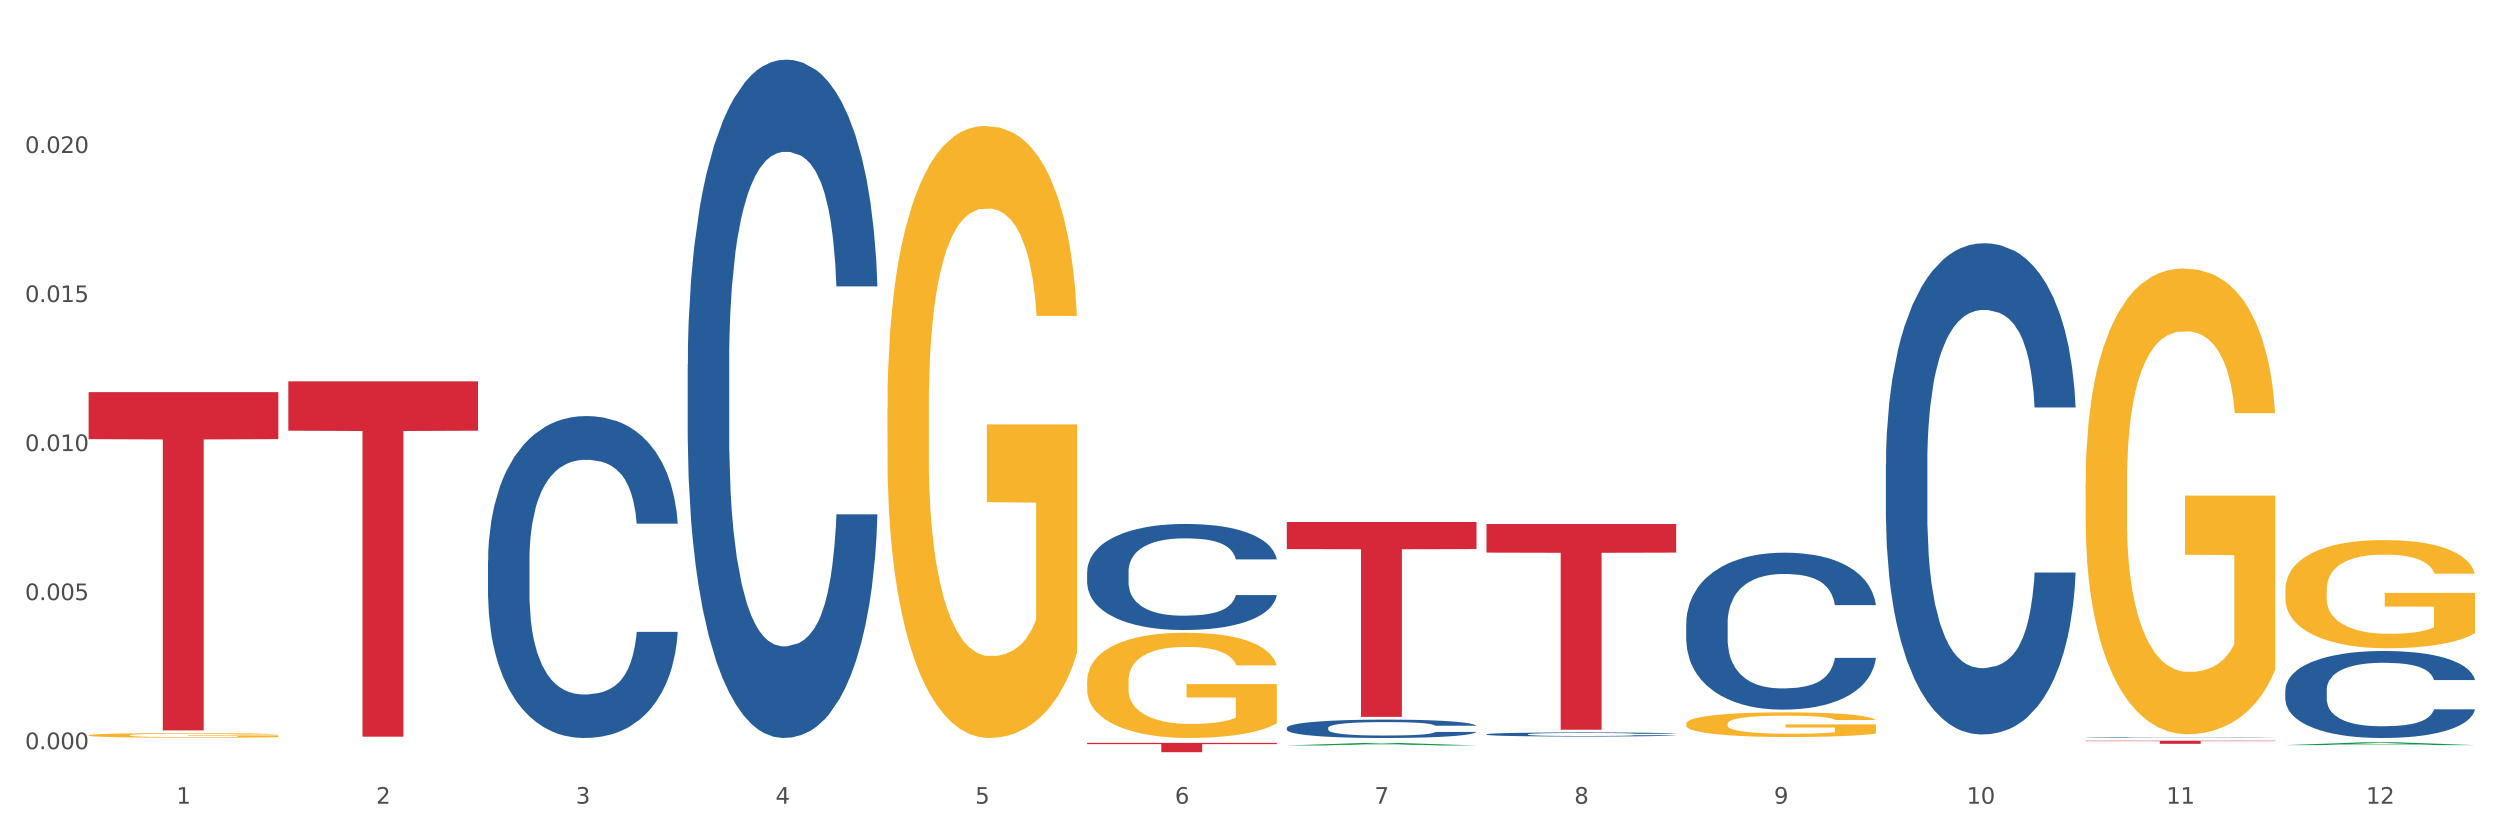 <?xml version="1.0" encoding="utf-8" standalone="no"?>
<!DOCTYPE svg PUBLIC "-//W3C//DTD SVG 1.1//EN"
  "http://www.w3.org/Graphics/SVG/1.1/DTD/svg11.dtd">
<svg xmlns:xlink="http://www.w3.org/1999/xlink" width="1080pt" height="360pt" viewBox="0 0 1080 360" xmlns="http://www.w3.org/2000/svg" version="1.1">
 <rect x="0" y="0" width="1080" height="360" fill="#333333" stroke="none"/>
 <defs>
  <style type="text/css">*{stroke-linejoin: round; stroke-linecap: butt}</style>
 </defs>
 <g id="figure_1">
  <g id="patch_1">
   <path d="M 0 360 
L 1080 360 
L 1080 0 
L 0 0 
z
" style="fill: #ffffff; stroke: #ffffff; stroke-linejoin: miter"/>
  </g>
  <g id="axes_1">
   <g id="matplotlib.axis_1">
    <g id="xtick_1">
     <g id="text_1">
      <!-- 1 -->
      <g style="fill: #4d4d4d" transform="translate(76.207 347.204) scale(0.096 -0.096)">
       <defs>
        <path id="DejaVuSans-31" d="M 794 531 
L 1825 531 
L 1825 4091 
L 703 3866 
L 703 4441 
L 1819 4666 
L 2450 4666 
L 2450 531 
L 3481 531 
L 3481 0 
L 794 0 
L 794 531 
z
" transform="scale(0.016)"/>
       </defs>
       <use xlink:href="#DejaVuSans-31"/>
      </g>
     </g>
    </g>
    <g id="xtick_2">
     <g id="text_2">
      <!-- 2 -->
      <g style="fill: #4d4d4d" transform="translate(162.476 347.204) scale(0.096 -0.096)">
       <defs>
        <path id="DejaVuSans-32" d="M 1228 531 
L 3431 531 
L 3431 0 
L 469 0 
L 469 531 
Q 828 903 1448 1529 
Q 2069 2156 2228 2338 
Q 2531 2678 2651 2914 
Q 2772 3150 2772 3378 
Q 2772 3750 2511 3984 
Q 2250 4219 1831 4219 
Q 1534 4219 1204 4116 
Q 875 4013 500 3803 
L 500 4441 
Q 881 4594 1212 4672 
Q 1544 4750 1819 4750 
Q 2544 4750 2975 4387 
Q 3406 4025 3406 3419 
Q 3406 3131 3298 2873 
Q 3191 2616 2906 2266 
Q 2828 2175 2409 1742 
Q 1991 1309 1228 531 
z
" transform="scale(0.016)"/>
       </defs>
       <use xlink:href="#DejaVuSans-32"/>
      </g>
     </g>
    </g>
    <g id="xtick_3">
     <g id="text_3">
      <!-- 3 -->
      <g style="fill: #4d4d4d" transform="translate(248.745 347.204) scale(0.096 -0.096)">
       <defs>
        <path id="DejaVuSans-33" d="M 2597 2516 
Q 3050 2419 3304 2112 
Q 3559 1806 3559 1356 
Q 3559 666 3084 287 
Q 2609 -91 1734 -91 
Q 1441 -91 1130 -33 
Q 819 25 488 141 
L 488 750 
Q 750 597 1062 519 
Q 1375 441 1716 441 
Q 2309 441 2620 675 
Q 2931 909 2931 1356 
Q 2931 1769 2642 2001 
Q 2353 2234 1838 2234 
L 1294 2234 
L 1294 2753 
L 1863 2753 
Q 2328 2753 2575 2939 
Q 2822 3125 2822 3475 
Q 2822 3834 2567 4026 
Q 2313 4219 1838 4219 
Q 1578 4219 1281 4162 
Q 984 4106 628 3988 
L 628 4550 
Q 988 4650 1302 4700 
Q 1616 4750 1894 4750 
Q 2613 4750 3031 4423 
Q 3450 4097 3450 3541 
Q 3450 3153 3228 2886 
Q 3006 2619 2597 2516 
z
" transform="scale(0.016)"/>
       </defs>
       <use xlink:href="#DejaVuSans-33"/>
      </g>
     </g>
    </g>
    <g id="xtick_4">
     <g id="text_4">
      <!-- 4 -->
      <g style="fill: #4d4d4d" transform="translate(335.014 347.204) scale(0.096 -0.096)">
       <defs>
        <path id="DejaVuSans-34" d="M 2419 4116 
L 825 1625 
L 2419 1625 
L 2419 4116 
z
M 2253 4666 
L 3047 4666 
L 3047 1625 
L 3713 1625 
L 3713 1100 
L 3047 1100 
L 3047 0 
L 2419 0 
L 2419 1100 
L 313 1100 
L 313 1709 
L 2253 4666 
z
" transform="scale(0.016)"/>
       </defs>
       <use xlink:href="#DejaVuSans-34"/>
      </g>
     </g>
    </g>
    <g id="xtick_5">
     <g id="text_5">
      <!-- 5 -->
      <g style="fill: #4d4d4d" transform="translate(421.284 347.204) scale(0.096 -0.096)">
       <defs>
        <path id="DejaVuSans-35" d="M 691 4666 
L 3169 4666 
L 3169 4134 
L 1269 4134 
L 1269 2991 
Q 1406 3038 1543 3061 
Q 1681 3084 1819 3084 
Q 2600 3084 3056 2656 
Q 3513 2228 3513 1497 
Q 3513 744 3044 326 
Q 2575 -91 1722 -91 
Q 1428 -91 1123 -41 
Q 819 9 494 109 
L 494 744 
Q 775 591 1075 516 
Q 1375 441 1709 441 
Q 2250 441 2565 725 
Q 2881 1009 2881 1497 
Q 2881 1984 2565 2268 
Q 2250 2553 1709 2553 
Q 1456 2553 1204 2497 
Q 953 2441 691 2322 
L 691 4666 
z
" transform="scale(0.016)"/>
       </defs>
       <use xlink:href="#DejaVuSans-35"/>
      </g>
     </g>
    </g>
    <g id="xtick_6">
     <g id="text_6">
      <!-- 6 -->
      <g style="fill: #4d4d4d" transform="translate(507.553 347.204) scale(0.096 -0.096)">
       <defs>
        <path id="DejaVuSans-36" d="M 2113 2584 
Q 1688 2584 1439 2293 
Q 1191 2003 1191 1497 
Q 1191 994 1439 701 
Q 1688 409 2113 409 
Q 2538 409 2786 701 
Q 3034 994 3034 1497 
Q 3034 2003 2786 2293 
Q 2538 2584 2113 2584 
z
M 3366 4563 
L 3366 3988 
Q 3128 4100 2886 4159 
Q 2644 4219 2406 4219 
Q 1781 4219 1451 3797 
Q 1122 3375 1075 2522 
Q 1259 2794 1537 2939 
Q 1816 3084 2150 3084 
Q 2853 3084 3261 2657 
Q 3669 2231 3669 1497 
Q 3669 778 3244 343 
Q 2819 -91 2113 -91 
Q 1303 -91 875 529 
Q 447 1150 447 2328 
Q 447 3434 972 4092 
Q 1497 4750 2381 4750 
Q 2619 4750 2861 4703 
Q 3103 4656 3366 4563 
z
" transform="scale(0.016)"/>
       </defs>
       <use xlink:href="#DejaVuSans-36"/>
      </g>
     </g>
    </g>
    <g id="xtick_7">
     <g id="text_7">
      <!-- 7 -->
      <g style="fill: #4d4d4d" transform="translate(593.822 347.204) scale(0.096 -0.096)">
       <defs>
        <path id="DejaVuSans-37" d="M 525 4666 
L 3525 4666 
L 3525 4397 
L 1831 0 
L 1172 0 
L 2766 4134 
L 525 4134 
L 525 4666 
z
" transform="scale(0.016)"/>
       </defs>
       <use xlink:href="#DejaVuSans-37"/>
      </g>
     </g>
    </g>
    <g id="xtick_8">
     <g id="text_8">
      <!-- 8 -->
      <g style="fill: #4d4d4d" transform="translate(680.091 347.204) scale(0.096 -0.096)">
       <defs>
        <path id="DejaVuSans-38" d="M 2034 2216 
Q 1584 2216 1326 1975 
Q 1069 1734 1069 1313 
Q 1069 891 1326 650 
Q 1584 409 2034 409 
Q 2484 409 2743 651 
Q 3003 894 3003 1313 
Q 3003 1734 2745 1975 
Q 2488 2216 2034 2216 
z
M 1403 2484 
Q 997 2584 770 2862 
Q 544 3141 544 3541 
Q 544 4100 942 4425 
Q 1341 4750 2034 4750 
Q 2731 4750 3128 4425 
Q 3525 4100 3525 3541 
Q 3525 3141 3298 2862 
Q 3072 2584 2669 2484 
Q 3125 2378 3379 2068 
Q 3634 1759 3634 1313 
Q 3634 634 3220 271 
Q 2806 -91 2034 -91 
Q 1263 -91 848 271 
Q 434 634 434 1313 
Q 434 1759 690 2068 
Q 947 2378 1403 2484 
z
M 1172 3481 
Q 1172 3119 1398 2916 
Q 1625 2713 2034 2713 
Q 2441 2713 2670 2916 
Q 2900 3119 2900 3481 
Q 2900 3844 2670 4047 
Q 2441 4250 2034 4250 
Q 1625 4250 1398 4047 
Q 1172 3844 1172 3481 
z
" transform="scale(0.016)"/>
       </defs>
       <use xlink:href="#DejaVuSans-38"/>
      </g>
     </g>
    </g>
    <g id="xtick_9">
     <g id="text_9">
      <!-- 9 -->
      <g style="fill: #4d4d4d" transform="translate(766.361 347.204) scale(0.096 -0.096)">
       <defs>
        <path id="DejaVuSans-39" d="M 703 97 
L 703 672 
Q 941 559 1184 500 
Q 1428 441 1663 441 
Q 2288 441 2617 861 
Q 2947 1281 2994 2138 
Q 2813 1869 2534 1725 
Q 2256 1581 1919 1581 
Q 1219 1581 811 2004 
Q 403 2428 403 3163 
Q 403 3881 828 4315 
Q 1253 4750 1959 4750 
Q 2769 4750 3195 4129 
Q 3622 3509 3622 2328 
Q 3622 1225 3098 567 
Q 2575 -91 1691 -91 
Q 1453 -91 1209 -44 
Q 966 3 703 97 
z
M 1959 2075 
Q 2384 2075 2632 2365 
Q 2881 2656 2881 3163 
Q 2881 3666 2632 3958 
Q 2384 4250 1959 4250 
Q 1534 4250 1286 3958 
Q 1038 3666 1038 3163 
Q 1038 2656 1286 2365 
Q 1534 2075 1959 2075 
z
" transform="scale(0.016)"/>
       </defs>
       <use xlink:href="#DejaVuSans-39"/>
      </g>
     </g>
    </g>
    <g id="xtick_10">
     <g id="text_10">
      <!-- 10 -->
      <g style="fill: #4d4d4d" transform="translate(849.576 347.204) scale(0.096 -0.096)">
       <defs>
        <path id="DejaVuSans-30" d="M 2034 4250 
Q 1547 4250 1301 3770 
Q 1056 3291 1056 2328 
Q 1056 1369 1301 889 
Q 1547 409 2034 409 
Q 2525 409 2770 889 
Q 3016 1369 3016 2328 
Q 3016 3291 2770 3770 
Q 2525 4250 2034 4250 
z
M 2034 4750 
Q 2819 4750 3233 4129 
Q 3647 3509 3647 2328 
Q 3647 1150 3233 529 
Q 2819 -91 2034 -91 
Q 1250 -91 836 529 
Q 422 1150 422 2328 
Q 422 3509 836 4129 
Q 1250 4750 2034 4750 
z
" transform="scale(0.016)"/>
       </defs>
       <use xlink:href="#DejaVuSans-31"/>
       <use xlink:href="#DejaVuSans-30" transform="translate(63.623 0)"/>
      </g>
     </g>
    </g>
    <g id="xtick_11">
     <g id="text_11">
      <!-- 11 -->
      <g style="fill: #4d4d4d" transform="translate(935.845 347.204) scale(0.096 -0.096)">
       <use xlink:href="#DejaVuSans-31"/>
       <use xlink:href="#DejaVuSans-31" transform="translate(63.623 0)"/>
      </g>
     </g>
    </g>
    <g id="xtick_12">
     <g id="text_12">
      <!-- 12 -->
      <g style="fill: #4d4d4d" transform="translate(1022.114 347.204) scale(0.096 -0.096)">
       <use xlink:href="#DejaVuSans-31"/>
       <use xlink:href="#DejaVuSans-32" transform="translate(63.623 0)"/>
      </g>
     </g>
    </g>
    <g id="xtick_13"/>
    <g id="xtick_14"/>
    <g id="xtick_15"/>
    <g id="xtick_16"/>
    <g id="xtick_17"/>
    <g id="xtick_18"/>
    <g id="xtick_19"/>
    <g id="xtick_20"/>
    <g id="xtick_21"/>
    <g id="xtick_22"/>
    <g id="xtick_23"/>
   </g>
   <g id="matplotlib.axis_2">
    <g id="ytick_1">
     <g id="text_13">
      <!-- 0.000 -->
      <g style="fill: #4d4d4d" transform="translate(10.8 323.64) scale(0.096 -0.096)">
       <defs>
        <path id="DejaVuSans-2e" d="M 684 794 
L 1344 794 
L 1344 0 
L 684 0 
L 684 794 
z
" transform="scale(0.016)"/>
       </defs>
       <use xlink:href="#DejaVuSans-30"/>
       <use xlink:href="#DejaVuSans-2e" transform="translate(63.623 0)"/>
       <use xlink:href="#DejaVuSans-30" transform="translate(95.41 0)"/>
       <use xlink:href="#DejaVuSans-30" transform="translate(159.033 0)"/>
       <use xlink:href="#DejaVuSans-30" transform="translate(222.656 0)"/>
      </g>
     </g>
    </g>
    <g id="ytick_2">
     <g id="text_14">
      <!-- 0.005 -->
      <g style="fill: #4d4d4d" transform="translate(10.8 259.252) scale(0.096 -0.096)">
       <use xlink:href="#DejaVuSans-30"/>
       <use xlink:href="#DejaVuSans-2e" transform="translate(63.623 0)"/>
       <use xlink:href="#DejaVuSans-30" transform="translate(95.41 0)"/>
       <use xlink:href="#DejaVuSans-30" transform="translate(159.033 0)"/>
       <use xlink:href="#DejaVuSans-35" transform="translate(222.656 0)"/>
      </g>
     </g>
    </g>
    <g id="ytick_3">
     <g id="text_15">
      <!-- 0.010 -->
      <g style="fill: #4d4d4d" transform="translate(10.8 194.863) scale(0.096 -0.096)">
       <use xlink:href="#DejaVuSans-30"/>
       <use xlink:href="#DejaVuSans-2e" transform="translate(63.623 0)"/>
       <use xlink:href="#DejaVuSans-30" transform="translate(95.41 0)"/>
       <use xlink:href="#DejaVuSans-31" transform="translate(159.033 0)"/>
       <use xlink:href="#DejaVuSans-30" transform="translate(222.656 0)"/>
      </g>
     </g>
    </g>
    <g id="ytick_4">
     <g id="text_16">
      <!-- 0.015 -->
      <g style="fill: #4d4d4d" transform="translate(10.8 130.475) scale(0.096 -0.096)">
       <use xlink:href="#DejaVuSans-30"/>
       <use xlink:href="#DejaVuSans-2e" transform="translate(63.623 0)"/>
       <use xlink:href="#DejaVuSans-30" transform="translate(95.41 0)"/>
       <use xlink:href="#DejaVuSans-31" transform="translate(159.033 0)"/>
       <use xlink:href="#DejaVuSans-35" transform="translate(222.656 0)"/>
      </g>
     </g>
    </g>
    <g id="ytick_5">
     <g id="text_17">
      <!-- 0.020 -->
      <g style="fill: #4d4d4d" transform="translate(10.8 66.087) scale(0.096 -0.096)">
       <use xlink:href="#DejaVuSans-30"/>
       <use xlink:href="#DejaVuSans-2e" transform="translate(63.623 0)"/>
       <use xlink:href="#DejaVuSans-30" transform="translate(95.41 0)"/>
       <use xlink:href="#DejaVuSans-32" transform="translate(159.033 0)"/>
       <use xlink:href="#DejaVuSans-30" transform="translate(222.656 0)"/>
      </g>
     </g>
    </g>
    <g id="ytick_6"/>
    <g id="ytick_7"/>
    <g id="ytick_8"/>
    <g id="ytick_9"/>
    <g id="ytick_10"/>
   </g>
   <g id="PolyCollection_1">
    <path d="M 555.898 322.031 
L 555.983 322.03 
L 589.779 320.938 
L 603.804 320.937 
L 637.854 322.033 
L 621.632 322.033 
L 614.281 321.778 
L 579.387 321.778 
L 579.133 321.782 
L 572.036 322.033 
L 555.898 322.033 
L 555.898 322.031 
L 583.78 321.626 
L 609.888 321.625 
L 596.961 321.171 
L 596.792 321.169 
L 596.623 321.172 
L 583.696 321.625 
L 583.78 321.626 
L 555.898 322.031 
z
" clip-path="url(#p25ce1aeb94)" style="fill: #109648"/>
    <path d="M 210.821 242.227 
L 210.918 242.1 
L 210.918 238.543 
L 211.209 233.717 
L 212.275 224.826 
L 213.631 218.094 
L 215.956 210.219 
L 217.215 206.917 
L 218.862 203.234 
L 222.253 197.264 
L 226.128 192.183 
L 228.84 189.389 
L 230.874 187.611 
L 235.428 184.436 
L 238.043 183.039 
L 240.756 181.895 
L 243.081 181.133 
L 246.956 180.244 
L 250.056 179.863 
L 253.64 179.736 
L 256.643 179.863 
L 260.615 180.371 
L 266.427 181.895 
L 268.655 182.784 
L 271.659 184.309 
L 274.759 186.341 
L 277.277 188.373 
L 280.183 191.294 
L 283.187 195.105 
L 286.093 199.931 
L 288.127 204.377 
L 289.774 209.076 
L 291.227 214.792 
L 292.293 221.016 
L 292.777 226.223 
L 275.049 226.223 
L 274.565 221.524 
L 273.596 216.443 
L 272.627 213.014 
L 271.562 210.219 
L 269.915 207.044 
L 268.462 205.012 
L 266.04 202.599 
L 263.812 201.074 
L 261.971 200.185 
L 259.743 199.423 
L 254.996 198.661 
L 251.606 198.661 
L 249.474 198.915 
L 246.859 199.55 
L 244.631 200.439 
L 242.015 201.964 
L 239.981 203.615 
L 237.946 205.774 
L 236.784 207.298 
L 235.04 210.092 
L 233.878 212.379 
L 232.328 216.316 
L 231.456 219.11 
L 229.906 226.35 
L 229.228 231.685 
L 228.937 235.368 
L 228.743 239.432 
L 228.743 259.247 
L 229.324 268.137 
L 229.809 271.948 
L 230.584 276.266 
L 232.037 281.855 
L 234.168 287.316 
L 236.396 291.254 
L 238.237 293.667 
L 239.981 295.445 
L 241.724 296.842 
L 243.856 298.113 
L 245.599 298.875 
L 248.215 299.637 
L 251.315 300.018 
L 253.737 300.018 
L 258.677 299.383 
L 260.905 298.748 
L 263.037 297.859 
L 265.362 296.461 
L 267.202 294.937 
L 268.268 293.794 
L 270.012 291.381 
L 271.368 288.841 
L 272.53 285.919 
L 273.305 283.379 
L 274.177 279.569 
L 274.855 275.25 
L 275.049 272.964 
L 292.777 272.964 
L 292.39 277.536 
L 291.712 281.982 
L 290.355 287.952 
L 289.29 291.381 
L 287.643 295.572 
L 285.899 299.129 
L 283.477 303.066 
L 281.249 305.987 
L 278.924 308.528 
L 276.405 310.814 
L 271.852 313.989 
L 270.205 314.878 
L 266.718 316.403 
L 264.005 317.292 
L 260.034 318.181 
L 255.965 318.689 
L 251.702 318.816 
L 247.924 318.562 
L 243.759 317.8 
L 241.143 317.038 
L 238.237 315.894 
L 234.846 314.116 
L 231.649 311.957 
L 228.646 309.417 
L 225.837 306.495 
L 223.221 303.193 
L 219.831 297.732 
L 217.312 292.397 
L 215.471 287.443 
L 214.212 283.252 
L 212.953 277.917 
L 212.275 274.234 
L 211.209 265.343 
L 210.821 257.087 
L 210.821 242.227 
z
" clip-path="url(#p25ce1aeb94)" style="fill: #255c99"/>
    <path d="M 297.091 157.434 
L 297.187 157.166 
L 297.187 149.673 
L 297.478 139.503 
L 298.544 120.769 
L 299.9 106.584 
L 302.225 89.991 
L 303.484 83.033 
L 305.131 75.271 
L 308.522 62.693 
L 312.397 51.987 
L 315.109 46.099 
L 317.144 42.353 
L 321.697 35.662 
L 324.312 32.718 
L 327.025 30.309 
L 329.35 28.703 
L 333.225 26.83 
L 336.325 26.027 
L 339.909 25.759 
L 342.912 26.027 
L 346.884 27.098 
L 352.697 30.309 
L 354.925 32.183 
L 357.928 35.394 
L 361.028 39.676 
L 363.546 43.958 
L 366.453 50.114 
L 369.456 58.143 
L 372.362 68.313 
L 374.396 77.68 
L 376.043 87.582 
L 377.496 99.626 
L 378.562 112.74 
L 379.046 123.713 
L 361.318 123.713 
L 360.834 113.81 
L 359.865 103.105 
L 358.896 95.879 
L 357.831 89.991 
L 356.184 83.3 
L 354.731 79.018 
L 352.309 73.933 
L 350.081 70.722 
L 348.24 68.848 
L 346.012 67.242 
L 341.265 65.637 
L 337.875 65.637 
L 335.744 66.172 
L 333.128 67.51 
L 330.9 69.383 
L 328.284 72.595 
L 326.25 76.074 
L 324.215 80.624 
L 323.053 83.835 
L 321.309 89.723 
L 320.147 94.541 
L 318.597 102.837 
L 317.725 108.725 
L 316.175 123.98 
L 315.497 135.221 
L 315.206 142.982 
L 315.012 151.546 
L 315.012 193.297 
L 315.594 212.031 
L 316.078 220.06 
L 316.853 229.159 
L 318.306 240.935 
L 320.437 252.443 
L 322.665 260.74 
L 324.506 265.825 
L 326.25 269.572 
L 327.994 272.516 
L 330.125 275.192 
L 331.869 276.798 
L 334.484 278.403 
L 337.584 279.206 
L 340.006 279.206 
L 344.947 277.868 
L 347.175 276.53 
L 349.306 274.657 
L 351.631 271.713 
L 353.472 268.501 
L 354.537 266.092 
L 356.281 261.007 
L 357.637 255.655 
L 358.8 249.499 
L 359.575 244.147 
L 360.446 236.118 
L 361.125 227.018 
L 361.318 222.201 
L 379.046 222.201 
L 378.659 231.836 
L 377.981 241.203 
L 376.625 253.781 
L 375.559 261.007 
L 373.912 269.839 
L 372.168 277.333 
L 369.746 285.629 
L 367.518 291.785 
L 365.193 297.138 
L 362.675 301.955 
L 358.121 308.646 
L 356.475 310.519 
L 352.987 313.731 
L 350.275 315.604 
L 346.303 317.478 
L 342.234 318.548 
L 337.972 318.816 
L 334.194 318.281 
L 330.028 316.675 
L 327.412 315.069 
L 324.506 312.66 
L 321.115 308.913 
L 317.919 304.364 
L 314.916 299.011 
L 312.106 292.856 
L 309.491 285.897 
L 306.1 274.389 
L 303.581 263.148 
L 301.741 252.711 
L 300.481 243.879 
L 299.222 232.638 
L 298.544 224.877 
L 297.478 206.143 
L 297.091 188.747 
L 297.091 157.434 
z
" clip-path="url(#p25ce1aeb94)" style="fill: #255c99"/>
    <path d="M 469.629 246.933 
L 469.726 246.891 
L 469.726 245.719 
L 470.017 244.129 
L 471.082 241.2 
L 472.438 238.982 
L 474.763 236.388 
L 476.023 235.3 
L 477.67 234.087 
L 481.06 232.12 
L 484.935 230.446 
L 487.648 229.526 
L 489.682 228.94 
L 494.235 227.894 
L 496.851 227.433 
L 499.563 227.057 
L 501.888 226.806 
L 505.763 226.513 
L 508.863 226.387 
L 512.448 226.346 
L 515.451 226.387 
L 519.422 226.555 
L 525.235 227.057 
L 527.463 227.35 
L 530.466 227.852 
L 533.566 228.521 
L 536.085 229.191 
L 538.991 230.153 
L 541.994 231.409 
L 544.9 232.999 
L 546.935 234.463 
L 548.582 236.011 
L 550.035 237.894 
L 551.1 239.945 
L 551.585 241.66 
L 533.857 241.66 
L 533.372 240.112 
L 532.404 238.438 
L 531.435 237.309 
L 530.369 236.388 
L 528.722 235.342 
L 527.269 234.672 
L 524.847 233.877 
L 522.619 233.375 
L 520.779 233.082 
L 518.551 232.831 
L 513.804 232.58 
L 510.413 232.58 
L 508.282 232.664 
L 505.666 232.873 
L 503.438 233.166 
L 500.823 233.668 
L 498.788 234.212 
L 496.754 234.923 
L 495.591 235.426 
L 493.848 236.346 
L 492.685 237.099 
L 491.135 238.397 
L 490.263 239.317 
L 488.713 241.702 
L 488.035 243.46 
L 487.745 244.673 
L 487.551 246.012 
L 487.551 252.54 
L 488.132 255.469 
L 488.616 256.724 
L 489.391 258.147 
L 490.845 259.988 
L 492.976 261.787 
L 495.204 263.084 
L 497.044 263.879 
L 498.788 264.465 
L 500.532 264.925 
L 502.663 265.344 
L 504.407 265.595 
L 507.023 265.846 
L 510.123 265.971 
L 512.544 265.971 
L 517.485 265.762 
L 519.713 265.553 
L 521.844 265.26 
L 524.169 264.8 
L 526.01 264.298 
L 527.076 263.921 
L 528.819 263.126 
L 530.176 262.289 
L 531.338 261.327 
L 532.113 260.49 
L 532.985 259.235 
L 533.663 257.812 
L 533.857 257.059 
L 551.585 257.059 
L 551.197 258.565 
L 550.519 260.03 
L 549.163 261.996 
L 548.097 263.126 
L 546.45 264.507 
L 544.707 265.679 
L 542.285 266.976 
L 540.057 267.938 
L 537.732 268.775 
L 535.213 269.528 
L 530.66 270.574 
L 529.013 270.867 
L 525.526 271.369 
L 522.813 271.662 
L 518.841 271.955 
L 514.772 272.122 
L 510.51 272.164 
L 506.732 272.081 
L 502.566 271.83 
L 499.951 271.579 
L 497.044 271.202 
L 493.654 270.616 
L 490.457 269.905 
L 487.454 269.068 
L 484.645 268.106 
L 482.029 267.018 
L 478.638 265.218 
L 476.12 263.461 
L 474.279 261.829 
L 473.02 260.448 
L 471.76 258.691 
L 471.082 257.477 
L 470.017 254.548 
L 469.629 251.828 
L 469.629 246.933 
z
" clip-path="url(#p25ce1aeb94)" style="fill: #255c99"/>
    <path d="M 555.898 314.44 
L 555.995 314.433 
L 555.995 314.229 
L 556.286 313.954 
L 557.351 313.446 
L 558.708 313.061 
L 561.033 312.611 
L 562.292 312.423 
L 563.939 312.212 
L 567.329 311.871 
L 571.204 311.581 
L 573.917 311.421 
L 575.951 311.32 
L 580.504 311.138 
L 583.12 311.058 
L 585.832 310.993 
L 588.157 310.949 
L 592.032 310.899 
L 595.132 310.877 
L 598.717 310.87 
L 601.72 310.877 
L 605.692 310.906 
L 611.504 310.993 
L 613.732 311.044 
L 616.735 311.131 
L 619.835 311.247 
L 622.354 311.363 
L 625.26 311.53 
L 628.263 311.748 
L 631.17 312.023 
L 633.204 312.277 
L 634.851 312.546 
L 636.304 312.872 
L 637.37 313.228 
L 637.854 313.526 
L 620.126 313.526 
L 619.642 313.257 
L 618.673 312.967 
L 617.704 312.771 
L 616.638 312.611 
L 614.992 312.43 
L 613.538 312.314 
L 611.117 312.176 
L 608.889 312.089 
L 607.048 312.038 
L 604.82 311.994 
L 600.073 311.951 
L 596.682 311.951 
L 594.551 311.965 
L 591.936 312.002 
L 589.707 312.052 
L 587.092 312.14 
L 585.057 312.234 
L 583.023 312.357 
L 581.861 312.444 
L 580.117 312.604 
L 578.954 312.735 
L 577.404 312.96 
L 576.532 313.119 
L 574.982 313.533 
L 574.304 313.838 
L 574.014 314.048 
L 573.82 314.28 
L 573.82 315.412 
L 574.401 315.92 
L 574.886 316.138 
L 575.661 316.385 
L 577.114 316.704 
L 579.245 317.016 
L 581.473 317.241 
L 583.314 317.379 
L 585.057 317.481 
L 586.801 317.56 
L 588.932 317.633 
L 590.676 317.676 
L 593.292 317.72 
L 596.392 317.742 
L 598.814 317.742 
L 603.754 317.705 
L 605.982 317.669 
L 608.114 317.618 
L 610.439 317.539 
L 612.279 317.451 
L 613.345 317.386 
L 615.088 317.248 
L 616.445 317.103 
L 617.607 316.936 
L 618.382 316.791 
L 619.254 316.573 
L 619.932 316.327 
L 620.126 316.196 
L 637.854 316.196 
L 637.466 316.457 
L 636.788 316.711 
L 635.432 317.052 
L 634.366 317.248 
L 632.72 317.488 
L 630.976 317.691 
L 628.554 317.916 
L 626.326 318.083 
L 624.001 318.228 
L 621.482 318.359 
L 616.929 318.54 
L 615.282 318.591 
L 611.795 318.678 
L 609.082 318.729 
L 605.11 318.779 
L 601.042 318.809 
L 596.779 318.816 
L 593.001 318.801 
L 588.836 318.758 
L 586.22 318.714 
L 583.314 318.649 
L 579.923 318.547 
L 576.726 318.424 
L 573.723 318.279 
L 570.914 318.112 
L 568.298 317.923 
L 564.908 317.611 
L 562.389 317.306 
L 560.548 317.023 
L 559.289 316.784 
L 558.029 316.479 
L 557.351 316.269 
L 556.286 315.761 
L 555.898 315.289 
L 555.898 314.44 
z
" clip-path="url(#p25ce1aeb94)" style="fill: #255c99"/>
    <path d="M 642.167 317.205 
L 642.264 317.204 
L 642.264 317.158 
L 642.555 317.097 
L 643.621 316.983 
L 644.977 316.897 
L 647.302 316.797 
L 648.561 316.755 
L 650.208 316.708 
L 653.599 316.632 
L 657.474 316.567 
L 660.186 316.531 
L 662.22 316.508 
L 666.774 316.468 
L 669.389 316.45 
L 672.102 316.435 
L 674.427 316.426 
L 678.302 316.414 
L 681.402 316.409 
L 684.986 316.408 
L 687.989 316.409 
L 691.961 316.416 
L 697.773 316.435 
L 700.001 316.447 
L 703.005 316.466 
L 706.105 316.492 
L 708.623 316.518 
L 711.53 316.555 
L 714.533 316.604 
L 717.439 316.666 
L 719.473 316.722 
L 721.12 316.782 
L 722.573 316.855 
L 723.639 316.935 
L 724.123 317.001 
L 706.395 317.001 
L 705.911 316.941 
L 704.942 316.876 
L 703.973 316.833 
L 702.908 316.797 
L 701.261 316.756 
L 699.808 316.73 
L 697.386 316.7 
L 695.158 316.68 
L 693.317 316.669 
L 691.089 316.659 
L 686.342 316.649 
L 682.952 316.649 
L 680.82 316.653 
L 678.205 316.661 
L 675.977 316.672 
L 673.361 316.691 
L 671.327 316.713 
L 669.292 316.74 
L 668.13 316.76 
L 666.386 316.795 
L 665.224 316.824 
L 663.674 316.875 
L 662.802 316.91 
L 661.252 317.003 
L 660.574 317.071 
L 660.283 317.118 
L 660.089 317.17 
L 660.089 317.423 
L 660.67 317.536 
L 661.155 317.585 
L 661.93 317.64 
L 663.383 317.711 
L 665.514 317.781 
L 667.742 317.831 
L 669.583 317.862 
L 671.327 317.885 
L 673.07 317.903 
L 675.202 317.919 
L 676.945 317.929 
L 679.561 317.938 
L 682.661 317.943 
L 685.083 317.943 
L 690.023 317.935 
L 692.252 317.927 
L 694.383 317.916 
L 696.708 317.898 
L 698.548 317.878 
L 699.614 317.864 
L 701.358 317.833 
L 702.714 317.801 
L 703.876 317.763 
L 704.651 317.731 
L 705.523 317.682 
L 706.201 317.627 
L 706.395 317.598 
L 724.123 317.598 
L 723.736 317.656 
L 723.058 317.713 
L 721.701 317.789 
L 720.636 317.833 
L 718.989 317.886 
L 717.245 317.932 
L 714.823 317.982 
L 712.595 318.019 
L 710.27 318.052 
L 707.751 318.081 
L 703.198 318.122 
L 701.551 318.133 
L 698.064 318.152 
L 695.351 318.164 
L 691.38 318.175 
L 687.311 318.182 
L 683.048 318.183 
L 679.27 318.18 
L 675.105 318.17 
L 672.489 318.16 
L 669.583 318.146 
L 666.192 318.123 
L 662.995 318.096 
L 659.992 318.063 
L 657.183 318.026 
L 654.567 317.984 
L 651.177 317.914 
L 648.658 317.846 
L 646.817 317.783 
L 645.558 317.729 
L 644.299 317.661 
L 643.621 317.614 
L 642.555 317.501 
L 642.167 317.395 
L 642.167 317.205 
z
" clip-path="url(#p25ce1aeb94)" style="fill: #255c99"/>
    <path d="M 728.437 269.219 
L 728.534 269.157 
L 728.534 267.423 
L 728.824 265.07 
L 729.89 260.735 
L 731.246 257.453 
L 733.571 253.614 
L 734.83 252.004 
L 736.477 250.208 
L 739.868 247.298 
L 743.743 244.821 
L 746.455 243.459 
L 748.49 242.592 
L 753.043 241.043 
L 755.658 240.362 
L 758.371 239.805 
L 760.696 239.433 
L 764.571 239 
L 767.671 238.814 
L 771.255 238.752 
L 774.258 238.814 
L 778.23 239.062 
L 784.043 239.805 
L 786.271 240.238 
L 789.274 240.982 
L 792.374 241.972 
L 794.892 242.963 
L 797.799 244.387 
L 800.802 246.245 
L 803.708 248.598 
L 805.742 250.765 
L 807.389 253.057 
L 808.842 255.843 
L 809.908 258.877 
L 810.392 261.416 
L 792.664 261.416 
L 792.18 259.125 
L 791.211 256.648 
L 790.243 254.976 
L 789.177 253.614 
L 787.53 252.066 
L 786.077 251.075 
L 783.655 249.899 
L 781.427 249.155 
L 779.586 248.722 
L 777.358 248.35 
L 772.611 247.979 
L 769.221 247.979 
L 767.09 248.103 
L 764.474 248.412 
L 762.246 248.846 
L 759.63 249.589 
L 757.596 250.394 
L 755.561 251.447 
L 754.399 252.19 
L 752.655 253.552 
L 751.493 254.667 
L 749.943 256.586 
L 749.071 257.949 
L 747.521 261.478 
L 746.843 264.079 
L 746.552 265.875 
L 746.358 267.856 
L 746.358 277.516 
L 746.94 281.851 
L 747.424 283.709 
L 748.199 285.814 
L 749.652 288.539 
L 751.783 291.202 
L 754.011 293.121 
L 755.852 294.298 
L 757.596 295.165 
L 759.34 295.846 
L 761.471 296.465 
L 763.215 296.837 
L 765.83 297.208 
L 768.93 297.394 
L 771.352 297.394 
L 776.293 297.084 
L 778.521 296.775 
L 780.652 296.341 
L 782.977 295.66 
L 784.818 294.917 
L 785.883 294.36 
L 787.627 293.183 
L 788.983 291.945 
L 790.146 290.52 
L 790.921 289.282 
L 791.793 287.424 
L 792.471 285.319 
L 792.664 284.204 
L 810.392 284.204 
L 810.005 286.433 
L 809.327 288.601 
L 807.971 291.511 
L 806.905 293.183 
L 805.258 295.227 
L 803.514 296.961 
L 801.092 298.88 
L 798.864 300.304 
L 796.539 301.543 
L 794.021 302.657 
L 789.468 304.206 
L 787.821 304.639 
L 784.333 305.382 
L 781.621 305.816 
L 777.649 306.249 
L 773.58 306.497 
L 769.318 306.559 
L 765.54 306.435 
L 761.374 306.063 
L 758.758 305.692 
L 755.852 305.134 
L 752.461 304.267 
L 749.265 303.215 
L 746.262 301.976 
L 743.452 300.552 
L 740.837 298.942 
L 737.446 296.279 
L 734.927 293.679 
L 733.087 291.264 
L 731.827 289.22 
L 730.568 286.619 
L 729.89 284.823 
L 728.824 280.489 
L 728.437 276.464 
L 728.437 269.219 
z
" clip-path="url(#p25ce1aeb94)" style="fill: #255c99"/>
    <path d="M 814.706 200.434 
L 814.803 200.24 
L 814.803 194.813 
L 815.093 187.448 
L 816.159 173.88 
L 817.515 163.607 
L 819.84 151.59 
L 821.1 146.551 
L 822.746 140.93 
L 826.137 131.821 
L 830.012 124.068 
L 832.724 119.804 
L 834.759 117.09 
L 839.312 112.245 
L 841.928 110.113 
L 844.64 108.368 
L 846.965 107.205 
L 850.84 105.848 
L 853.94 105.267 
L 857.524 105.073 
L 860.527 105.267 
L 864.499 106.042 
L 870.312 108.368 
L 872.54 109.725 
L 875.543 112.051 
L 878.643 115.152 
L 881.162 118.253 
L 884.068 122.711 
L 887.071 128.526 
L 889.977 135.891 
L 892.012 142.675 
L 893.658 149.846 
L 895.112 158.568 
L 896.177 168.065 
L 896.662 176.012 
L 878.934 176.012 
L 878.449 168.841 
L 877.48 161.088 
L 876.512 155.855 
L 875.446 151.59 
L 873.799 146.745 
L 872.346 143.644 
L 869.924 139.961 
L 867.696 137.635 
L 865.856 136.279 
L 863.627 135.116 
L 858.881 133.953 
L 855.49 133.953 
L 853.359 134.34 
L 850.743 135.309 
L 848.515 136.666 
L 845.899 138.992 
L 843.865 141.512 
L 841.831 144.807 
L 840.668 147.133 
L 838.924 151.397 
L 837.762 154.885 
L 836.212 160.894 
L 835.34 165.158 
L 833.79 176.206 
L 833.112 184.346 
L 832.821 189.967 
L 832.628 196.17 
L 832.628 226.406 
L 833.209 239.973 
L 833.693 245.788 
L 834.468 252.378 
L 835.921 260.906 
L 838.053 269.241 
L 840.281 275.249 
L 842.121 278.932 
L 843.865 281.645 
L 845.609 283.777 
L 847.74 285.715 
L 849.484 286.878 
L 852.099 288.041 
L 855.199 288.623 
L 857.621 288.623 
L 862.562 287.654 
L 864.79 286.685 
L 866.921 285.328 
L 869.246 283.196 
L 871.087 280.87 
L 872.152 279.125 
L 873.896 275.443 
L 875.252 271.566 
L 876.415 267.109 
L 877.19 263.232 
L 878.062 257.417 
L 878.74 250.827 
L 878.934 247.339 
L 896.662 247.339 
L 896.274 254.316 
L 895.596 261.1 
L 894.24 270.21 
L 893.174 275.443 
L 891.527 281.839 
L 889.784 287.266 
L 887.362 293.274 
L 885.134 297.732 
L 882.809 301.609 
L 880.29 305.098 
L 875.737 309.943 
L 874.09 311.3 
L 870.602 313.626 
L 867.89 314.983 
L 863.918 316.339 
L 859.849 317.115 
L 855.587 317.308 
L 851.809 316.921 
L 847.643 315.758 
L 845.028 314.595 
L 842.121 312.851 
L 838.731 310.137 
L 835.534 306.842 
L 832.531 302.966 
L 829.721 298.508 
L 827.106 293.468 
L 823.715 285.134 
L 821.196 276.993 
L 819.356 269.434 
L 818.096 263.038 
L 816.837 254.898 
L 816.159 249.277 
L 815.093 235.709 
L 814.706 223.111 
L 814.706 200.434 
z
" clip-path="url(#p25ce1aeb94)" style="fill: #255c99"/>
    <path d="M 900.975 318.507 
L 901.072 318.507 
L 901.072 318.5 
L 901.363 318.49 
L 902.428 318.471 
L 903.784 318.457 
L 906.109 318.44 
L 907.369 318.433 
L 909.016 318.425 
L 912.406 318.413 
L 916.281 318.402 
L 918.994 318.396 
L 921.028 318.393 
L 925.581 318.386 
L 928.197 318.383 
L 930.909 318.381 
L 933.234 318.379 
L 937.109 318.377 
L 940.209 318.376 
L 943.794 318.376 
L 946.797 318.376 
L 950.768 318.377 
L 956.581 318.381 
L 958.809 318.382 
L 961.812 318.386 
L 964.912 318.39 
L 967.431 318.394 
L 970.337 318.4 
L 973.34 318.408 
L 976.246 318.418 
L 978.281 318.428 
L 979.928 318.438 
L 981.381 318.45 
L 982.446 318.463 
L 982.931 318.474 
L 965.203 318.474 
L 964.718 318.464 
L 963.75 318.453 
L 962.781 318.446 
L 961.715 318.44 
L 960.068 318.433 
L 958.615 318.429 
L 956.193 318.424 
L 953.965 318.421 
L 952.125 318.419 
L 949.897 318.417 
L 945.15 318.416 
L 941.759 318.416 
L 939.628 318.416 
L 937.012 318.418 
L 934.784 318.42 
L 932.169 318.423 
L 930.134 318.426 
L 928.1 318.431 
L 926.937 318.434 
L 925.194 318.44 
L 924.031 318.445 
L 922.481 318.453 
L 921.609 318.459 
L 920.059 318.474 
L 919.381 318.485 
L 919.091 318.493 
L 918.897 318.502 
L 918.897 318.543 
L 919.478 318.562 
L 919.962 318.57 
L 920.737 318.579 
L 922.191 318.591 
L 924.322 318.602 
L 926.55 318.611 
L 928.391 318.616 
L 930.134 318.619 
L 931.878 318.622 
L 934.009 318.625 
L 935.753 318.627 
L 938.369 318.628 
L 941.469 318.629 
L 943.89 318.629 
L 948.831 318.628 
L 951.059 318.626 
L 953.19 318.624 
L 955.515 318.622 
L 957.356 318.618 
L 958.422 318.616 
L 960.165 318.611 
L 961.522 318.606 
L 962.684 318.599 
L 963.459 318.594 
L 964.331 318.586 
L 965.009 318.577 
L 965.203 318.572 
L 982.931 318.572 
L 982.543 318.582 
L 981.865 318.591 
L 980.509 318.604 
L 979.443 318.611 
L 977.796 318.62 
L 976.053 318.627 
L 973.631 318.635 
L 971.403 318.642 
L 969.078 318.647 
L 966.559 318.652 
L 962.006 318.658 
L 960.359 318.66 
L 956.872 318.663 
L 954.159 318.665 
L 950.187 318.667 
L 946.119 318.668 
L 941.856 318.669 
L 938.078 318.668 
L 933.912 318.666 
L 931.297 318.665 
L 928.391 318.662 
L 925 318.659 
L 921.803 318.654 
L 918.8 318.649 
L 915.991 318.643 
L 913.375 318.636 
L 909.984 318.624 
L 907.466 318.613 
L 905.625 318.603 
L 904.366 318.594 
L 903.106 318.583 
L 902.428 318.575 
L 901.363 318.556 
L 900.975 318.539 
L 900.975 318.507 
z
" clip-path="url(#p25ce1aeb94)" style="fill: #255c99"/>
    <path d="M 987.244 298.118 
L 987.341 298.083 
L 987.341 297.122 
L 987.632 295.818 
L 988.697 293.415 
L 990.054 291.596 
L 992.379 289.468 
L 993.638 288.575 
L 995.285 287.58 
L 998.675 285.967 
L 1002.55 284.594 
L 1005.263 283.838 
L 1007.297 283.358 
L 1011.85 282.5 
L 1014.466 282.122 
L 1017.178 281.813 
L 1019.503 281.607 
L 1023.378 281.367 
L 1026.478 281.264 
L 1030.063 281.23 
L 1033.066 281.264 
L 1037.038 281.401 
L 1042.85 281.813 
L 1045.078 282.053 
L 1048.081 282.465 
L 1051.181 283.015 
L 1053.7 283.564 
L 1056.606 284.353 
L 1059.609 285.383 
L 1062.516 286.687 
L 1064.55 287.889 
L 1066.197 289.159 
L 1067.65 290.703 
L 1068.716 292.385 
L 1069.2 293.793 
L 1051.472 293.793 
L 1050.988 292.523 
L 1050.019 291.15 
L 1049.05 290.223 
L 1047.985 289.468 
L 1046.338 288.61 
L 1044.885 288.06 
L 1042.463 287.408 
L 1040.235 286.996 
L 1038.394 286.756 
L 1036.166 286.55 
L 1031.419 286.344 
L 1028.028 286.344 
L 1025.897 286.413 
L 1023.282 286.584 
L 1021.053 286.825 
L 1018.438 287.237 
L 1016.403 287.683 
L 1014.369 288.266 
L 1013.207 288.678 
L 1011.463 289.433 
L 1010.3 290.051 
L 1008.75 291.115 
L 1007.879 291.87 
L 1006.329 293.827 
L 1005.65 295.269 
L 1005.36 296.264 
L 1005.166 297.363 
L 1005.166 302.717 
L 1005.747 305.12 
L 1006.232 306.15 
L 1007.007 307.317 
L 1008.46 308.827 
L 1010.591 310.303 
L 1012.819 311.367 
L 1014.66 312.019 
L 1016.403 312.5 
L 1018.147 312.878 
L 1020.278 313.221 
L 1022.022 313.427 
L 1024.638 313.633 
L 1027.738 313.736 
L 1030.16 313.736 
L 1035.1 313.564 
L 1037.328 313.392 
L 1039.46 313.152 
L 1041.785 312.775 
L 1043.625 312.363 
L 1044.691 312.054 
L 1046.435 311.402 
L 1047.791 310.715 
L 1048.953 309.926 
L 1049.728 309.239 
L 1050.6 308.209 
L 1051.278 307.042 
L 1051.472 306.424 
L 1069.2 306.424 
L 1068.813 307.66 
L 1068.134 308.861 
L 1066.778 310.475 
L 1065.713 311.402 
L 1064.066 312.534 
L 1062.322 313.495 
L 1059.9 314.559 
L 1057.672 315.349 
L 1055.347 316.035 
L 1052.828 316.653 
L 1048.275 317.511 
L 1046.628 317.752 
L 1043.141 318.164 
L 1040.428 318.404 
L 1036.456 318.644 
L 1032.388 318.781 
L 1028.125 318.816 
L 1024.347 318.747 
L 1020.182 318.541 
L 1017.566 318.335 
L 1014.66 318.026 
L 1011.269 317.546 
L 1008.072 316.962 
L 1005.069 316.276 
L 1002.26 315.486 
L 999.644 314.594 
L 996.254 313.118 
L 993.735 311.676 
L 991.894 310.337 
L 990.635 309.205 
L 989.375 307.763 
L 988.697 306.768 
L 987.632 304.365 
L 987.244 302.134 
L 987.244 298.118 
z
" clip-path="url(#p25ce1aeb94)" style="fill: #255c99"/>
    <path d="M 987.244 254.91 
L 987.341 254.867 
L 987.341 253.33 
L 987.535 252.007 
L 988.502 248.806 
L 989.954 246.159 
L 991.018 244.75 
L 992.082 243.598 
L 993.34 242.445 
L 994.888 241.25 
L 997.694 239.5 
L 999.436 238.603 
L 1001.565 237.664 
L 1005.435 236.298 
L 1008.241 235.53 
L 1011.144 234.89 
L 1015.885 234.121 
L 1018.982 233.78 
L 1022.271 233.524 
L 1026.239 233.353 
L 1029.238 233.31 
L 1035.818 233.438 
L 1041.43 233.822 
L 1044.139 234.121 
L 1047.623 234.633 
L 1049.461 234.975 
L 1052.461 235.658 
L 1055.557 236.554 
L 1057.686 237.323 
L 1060.879 238.774 
L 1063.298 240.225 
L 1065.523 242.018 
L 1066.684 243.256 
L 1067.555 244.409 
L 1068.329 245.732 
L 1069.103 247.824 
L 1051.686 247.824 
L 1051.009 246.33 
L 1049.945 244.921 
L 1048.397 243.555 
L 1047.042 242.701 
L 1044.72 241.634 
L 1042.591 240.951 
L 1040.366 240.439 
L 1037.656 240.012 
L 1035.528 239.799 
L 1032.528 239.628 
L 1026.626 239.67 
L 1022.658 240.012 
L 1019.949 240.439 
L 1018.207 240.823 
L 1016.659 241.25 
L 1014.918 241.848 
L 1012.886 242.744 
L 1011.434 243.555 
L 1009.983 244.58 
L 1008.822 245.604 
L 1007.757 246.799 
L 1006.887 248.08 
L 1006.209 249.403 
L 1005.629 251.025 
L 1005.145 253.715 
L 1005.145 259.563 
L 1005.338 260.886 
L 1005.822 262.636 
L 1006.403 263.96 
L 1007.37 265.539 
L 1008.241 266.606 
L 1009.886 268.143 
L 1011.725 269.424 
L 1013.176 270.235 
L 1014.627 270.918 
L 1017.143 271.857 
L 1019.949 272.625 
L 1022.368 273.095 
L 1025.658 273.522 
L 1027.883 273.692 
L 1029.819 273.778 
L 1034.56 273.778 
L 1037.947 273.65 
L 1041.72 273.351 
L 1044.623 272.967 
L 1047.042 272.497 
L 1049.751 271.729 
L 1051.493 271.003 
L 1051.493 262.081 
L 1030.206 262.039 
L 1030.206 256.105 
L 1069.2 256.105 
L 1069.2 273.522 
L 1067.555 274.418 
L 1065.717 275.229 
L 1063.781 275.955 
L 1060.879 276.851 
L 1057.395 277.705 
L 1054.299 278.303 
L 1051.009 278.815 
L 1047.139 279.284 
L 1042.107 279.711 
L 1039.011 279.882 
L 1035.14 280.01 
L 1030.593 280.053 
L 1026.626 279.967 
L 1022.755 279.754 
L 1018.691 279.37 
L 1014.724 278.815 
L 1011.725 278.26 
L 1008.725 277.577 
L 1005.532 276.68 
L 1003.016 275.827 
L 1001.081 275.058 
L 998.952 274.076 
L 996.63 272.796 
L 994.888 271.643 
L 993.34 270.448 
L 991.695 268.911 
L 990.534 267.588 
L 989.373 265.923 
L 988.696 264.685 
L 987.922 262.764 
L 987.341 260.075 
L 987.244 254.91 
z
" clip-path="url(#p25ce1aeb94)" style="fill: #f7b32b"/>
    <path d="M 728.437 312.664 
L 728.533 312.654 
L 728.533 312.303 
L 728.727 312.001 
L 729.695 311.271 
L 731.146 310.667 
L 732.21 310.346 
L 733.275 310.083 
L 734.533 309.82 
L 736.081 309.547 
L 738.887 309.148 
L 740.628 308.943 
L 742.757 308.729 
L 746.628 308.417 
L 749.434 308.242 
L 752.336 308.096 
L 757.078 307.921 
L 760.174 307.843 
L 763.464 307.784 
L 767.431 307.745 
L 770.43 307.736 
L 777.01 307.765 
L 782.622 307.852 
L 785.332 307.921 
L 788.815 308.038 
L 790.653 308.115 
L 793.653 308.271 
L 796.749 308.476 
L 798.878 308.651 
L 802.071 308.982 
L 804.49 309.313 
L 806.716 309.722 
L 807.877 310.005 
L 808.747 310.268 
L 809.522 310.57 
L 810.296 311.047 
L 792.879 311.047 
L 792.201 310.706 
L 791.137 310.385 
L 789.589 310.073 
L 788.234 309.878 
L 785.912 309.635 
L 783.783 309.479 
L 781.558 309.362 
L 778.849 309.265 
L 776.72 309.216 
L 773.72 309.177 
L 767.818 309.187 
L 763.851 309.265 
L 761.142 309.362 
L 759.4 309.45 
L 757.852 309.547 
L 756.11 309.683 
L 754.078 309.888 
L 752.627 310.073 
L 751.175 310.307 
L 750.014 310.54 
L 748.95 310.813 
L 748.079 311.105 
L 747.402 311.407 
L 746.821 311.777 
L 746.337 312.391 
L 746.337 313.725 
L 746.531 314.027 
L 747.015 314.426 
L 747.595 314.728 
L 748.563 315.089 
L 749.434 315.332 
L 751.078 315.683 
L 752.917 315.975 
L 754.368 316.16 
L 755.82 316.316 
L 758.335 316.53 
L 761.142 316.705 
L 763.561 316.812 
L 766.85 316.91 
L 769.076 316.949 
L 771.011 316.968 
L 775.752 316.968 
L 779.139 316.939 
L 782.913 316.871 
L 785.815 316.783 
L 788.234 316.676 
L 790.944 316.501 
L 792.685 316.335 
L 792.685 314.3 
L 771.398 314.29 
L 771.398 312.936 
L 810.392 312.936 
L 810.392 316.91 
L 808.747 317.114 
L 806.909 317.299 
L 804.974 317.465 
L 802.071 317.669 
L 798.588 317.864 
L 795.491 318.001 
L 792.201 318.117 
L 788.331 318.225 
L 783.3 318.322 
L 780.203 318.361 
L 776.333 318.39 
L 771.785 318.4 
L 767.818 318.38 
L 763.948 318.332 
L 759.884 318.244 
L 755.916 318.117 
L 752.917 317.991 
L 749.917 317.835 
L 746.724 317.63 
L 744.209 317.436 
L 742.273 317.26 
L 740.145 317.036 
L 737.822 316.744 
L 736.081 316.481 
L 734.533 316.209 
L 732.888 315.858 
L 731.726 315.556 
L 730.565 315.176 
L 729.888 314.894 
L 729.114 314.456 
L 728.533 313.842 
L 728.437 312.664 
z
" clip-path="url(#p25ce1aeb94)" style="fill: #f7b32b"/>
    <path d="M 469.629 294.355 
L 469.726 294.314 
L 469.726 292.818 
L 469.919 291.531 
L 470.887 288.416 
L 472.338 285.842 
L 473.403 284.471 
L 474.467 283.35 
L 475.725 282.229 
L 477.273 281.066 
L 480.079 279.363 
L 481.821 278.491 
L 483.95 277.577 
L 487.82 276.248 
L 490.626 275.501 
L 493.529 274.878 
L 498.27 274.13 
L 501.366 273.798 
L 504.656 273.549 
L 508.623 273.383 
L 511.623 273.341 
L 518.203 273.466 
L 523.815 273.84 
L 526.524 274.13 
L 530.007 274.629 
L 531.846 274.961 
L 534.845 275.625 
L 537.942 276.497 
L 540.07 277.245 
L 543.263 278.657 
L 545.682 280.069 
L 547.908 281.813 
L 549.069 283.018 
L 549.94 284.139 
L 550.714 285.426 
L 551.488 287.461 
L 534.071 287.461 
L 533.394 286.008 
L 532.33 284.637 
L 530.781 283.308 
L 529.427 282.478 
L 527.104 281.439 
L 524.976 280.775 
L 522.75 280.277 
L 520.041 279.861 
L 517.912 279.654 
L 514.913 279.488 
L 509.01 279.529 
L 505.043 279.861 
L 502.334 280.277 
L 500.592 280.65 
L 499.044 281.066 
L 497.302 281.647 
L 495.27 282.519 
L 493.819 283.308 
L 492.368 284.305 
L 491.207 285.302 
L 490.142 286.465 
L 489.271 287.71 
L 488.594 288.998 
L 488.013 290.576 
L 487.53 293.192 
L 487.53 298.882 
L 487.723 300.169 
L 488.207 301.872 
L 488.788 303.159 
L 489.755 304.696 
L 490.626 305.734 
L 492.271 307.229 
L 494.109 308.475 
L 495.561 309.264 
L 497.012 309.929 
L 499.528 310.842 
L 502.334 311.59 
L 504.753 312.047 
L 508.043 312.462 
L 510.268 312.628 
L 512.203 312.711 
L 516.945 312.711 
L 520.331 312.586 
L 524.105 312.296 
L 527.008 311.922 
L 529.427 311.465 
L 532.136 310.718 
L 533.878 310.012 
L 533.878 301.332 
L 512.59 301.29 
L 512.59 295.518 
L 551.585 295.518 
L 551.585 312.462 
L 549.94 313.334 
L 548.101 314.123 
L 546.166 314.829 
L 543.263 315.701 
L 539.78 316.532 
L 536.684 317.113 
L 533.394 317.611 
L 529.523 318.068 
L 524.492 318.484 
L 521.396 318.65 
L 517.525 318.774 
L 512.978 318.816 
L 509.01 318.733 
L 505.14 318.525 
L 501.076 318.151 
L 497.109 317.611 
L 494.109 317.072 
L 491.11 316.407 
L 487.917 315.535 
L 485.401 314.704 
L 483.466 313.957 
L 481.337 313.002 
L 479.015 311.756 
L 477.273 310.635 
L 475.725 309.472 
L 474.08 307.977 
L 472.919 306.689 
L 471.758 305.07 
L 471.08 303.865 
L 470.306 301.996 
L 469.726 299.38 
L 469.629 294.355 
z
" clip-path="url(#p25ce1aeb94)" style="fill: #f7b32b"/>
    <path d="M 383.36 176.58 
L 383.457 176.339 
L 383.457 167.645 
L 383.65 160.159 
L 384.618 142.048 
L 386.069 127.076 
L 387.133 119.107 
L 388.198 112.586 
L 389.456 106.066 
L 391.004 99.305 
L 393.81 89.404 
L 395.552 84.333 
L 397.68 79.02 
L 401.551 71.292 
L 404.357 66.946 
L 407.26 63.323 
L 412.001 58.976 
L 415.097 57.045 
L 418.387 55.596 
L 422.354 54.63 
L 425.354 54.388 
L 431.933 55.113 
L 437.545 57.286 
L 440.255 58.976 
L 443.738 61.874 
L 445.577 63.806 
L 448.576 67.67 
L 451.672 72.741 
L 453.801 77.088 
L 456.994 85.298 
L 459.413 93.509 
L 461.639 103.651 
L 462.8 110.655 
L 463.671 117.175 
L 464.445 124.661 
L 465.219 136.494 
L 447.802 136.494 
L 447.125 128.042 
L 446.06 120.073 
L 444.512 112.345 
L 443.158 107.515 
L 440.835 101.478 
L 438.707 97.614 
L 436.481 94.716 
L 433.772 92.302 
L 431.643 91.094 
L 428.644 90.128 
L 422.741 90.37 
L 418.774 92.302 
L 416.065 94.716 
L 414.323 96.89 
L 412.775 99.305 
L 411.033 102.685 
L 409.001 107.757 
L 407.55 112.345 
L 406.098 118.141 
L 404.937 123.936 
L 403.873 130.698 
L 403.002 137.942 
L 402.325 145.429 
L 401.744 154.605 
L 401.26 169.819 
L 401.26 202.902 
L 401.454 210.388 
L 401.938 220.289 
L 402.518 227.775 
L 403.486 236.71 
L 404.357 242.748 
L 406.002 251.441 
L 407.84 258.686 
L 409.292 263.274 
L 410.743 267.138 
L 413.259 272.45 
L 416.065 276.797 
L 418.484 279.453 
L 421.774 281.868 
L 423.999 282.834 
L 425.934 283.317 
L 430.675 283.317 
L 434.062 282.593 
L 437.836 280.902 
L 440.739 278.729 
L 443.158 276.073 
L 445.867 271.726 
L 447.608 267.621 
L 447.608 217.15 
L 426.321 216.909 
L 426.321 183.342 
L 465.316 183.342 
L 465.316 281.868 
L 463.671 286.94 
L 461.832 291.528 
L 459.897 295.633 
L 456.994 300.704 
L 453.511 305.534 
L 450.415 308.915 
L 447.125 311.813 
L 443.254 314.469 
L 438.223 316.884 
L 435.126 317.85 
L 431.256 318.574 
L 426.708 318.816 
L 422.741 318.333 
L 418.871 317.125 
L 414.807 314.952 
L 410.84 311.813 
L 407.84 308.673 
L 404.841 304.81 
L 401.647 299.738 
L 399.132 294.909 
L 397.197 290.562 
L 395.068 285.008 
L 392.746 277.763 
L 391.004 271.243 
L 389.456 264.481 
L 387.811 255.788 
L 386.65 248.302 
L 385.489 238.884 
L 384.811 231.881 
L 384.037 221.014 
L 383.457 205.8 
L 383.36 176.58 
z
" clip-path="url(#p25ce1aeb94)" style="fill: #f7b32b"/>
    <path d="M 900.975 208.966 
L 901.072 208.782 
L 901.072 202.167 
L 901.265 196.471 
L 902.233 182.689 
L 903.684 171.296 
L 904.749 165.232 
L 905.813 160.27 
L 907.071 155.309 
L 908.619 150.164 
L 911.425 142.63 
L 913.167 138.771 
L 915.296 134.728 
L 919.166 128.848 
L 921.972 125.54 
L 924.875 122.784 
L 929.616 119.476 
L 932.712 118.006 
L 936.002 116.904 
L 939.969 116.169 
L 942.969 115.985 
L 949.549 116.536 
L 955.161 118.19 
L 957.87 119.476 
L 961.353 121.681 
L 963.192 123.151 
L 966.191 126.092 
L 969.288 129.95 
L 971.416 133.258 
L 974.609 139.506 
L 977.028 145.754 
L 979.254 153.471 
L 980.415 158.8 
L 981.286 163.762 
L 982.06 169.458 
L 982.834 178.462 
L 965.417 178.462 
L 964.74 172.031 
L 963.676 165.967 
L 962.127 160.087 
L 960.773 156.411 
L 958.451 151.818 
L 956.322 148.877 
L 954.096 146.672 
L 951.387 144.835 
L 949.258 143.916 
L 946.259 143.181 
L 940.356 143.365 
L 936.389 144.835 
L 933.68 146.672 
L 931.938 148.326 
L 930.39 150.164 
L 928.648 152.736 
L 926.616 156.595 
L 925.165 160.087 
L 923.714 164.497 
L 922.553 168.907 
L 921.488 174.052 
L 920.617 179.565 
L 919.94 185.261 
L 919.359 192.244 
L 918.876 203.821 
L 918.876 228.996 
L 919.069 234.692 
L 919.553 242.226 
L 920.134 247.923 
L 921.101 254.722 
L 921.972 259.316 
L 923.617 265.931 
L 925.455 271.444 
L 926.907 274.935 
L 928.358 277.875 
L 930.874 281.918 
L 933.68 285.225 
L 936.099 287.247 
L 939.389 289.084 
L 941.614 289.819 
L 943.549 290.187 
L 948.291 290.187 
L 951.677 289.635 
L 955.451 288.349 
L 958.354 286.695 
L 960.773 284.674 
L 963.482 281.366 
L 965.224 278.243 
L 965.224 239.837 
L 943.937 239.654 
L 943.937 214.111 
L 982.931 214.111 
L 982.931 289.084 
L 981.286 292.943 
L 979.447 296.434 
L 977.512 299.558 
L 974.609 303.417 
L 971.126 307.092 
L 968.03 309.665 
L 964.74 311.87 
L 960.87 313.891 
L 955.838 315.729 
L 952.742 316.464 
L 948.871 317.015 
L 944.324 317.199 
L 940.356 316.832 
L 936.486 315.913 
L 932.422 314.259 
L 928.455 311.87 
L 925.455 309.481 
L 922.456 306.541 
L 919.263 302.682 
L 916.747 299.007 
L 914.812 295.699 
L 912.683 291.473 
L 910.361 285.96 
L 908.619 280.999 
L 907.071 275.854 
L 905.426 269.238 
L 904.265 263.542 
L 903.104 256.375 
L 902.426 251.046 
L 901.652 242.777 
L 901.072 231.201 
L 900.975 208.966 
z
" clip-path="url(#p25ce1aeb94)" style="fill: #f7b32b"/>
    <path d="M 642.167 226.382 
L 724.123 226.382 
L 724.123 238.729 
L 691.885 238.812 
L 691.885 315.231 
L 674.212 315.231 
L 674.212 238.812 
L 642.167 238.729 
L 642.167 226.465 
L 642.167 226.382 
z
" clip-path="url(#p25ce1aeb94)" style="fill: #d62839"/>
    <path d="M 555.898 225.501 
L 637.854 225.501 
L 637.854 237.201 
L 605.615 237.28 
L 605.615 309.693 
L 587.943 309.693 
L 587.943 237.28 
L 555.898 237.201 
L 555.898 225.58 
L 555.898 225.501 
z
" clip-path="url(#p25ce1aeb94)" style="fill: #d62839"/>
    <path d="M 469.629 320.912 
L 551.585 320.912 
L 551.585 321.473 
L 519.346 321.477 
L 519.346 324.95 
L 501.673 324.95 
L 501.673 321.477 
L 469.629 321.473 
L 469.629 320.915 
L 469.629 320.912 
z
" clip-path="url(#p25ce1aeb94)" style="fill: #d62839"/>
    <path d="M 987.244 321.888 
L 987.329 321.887 
L 1021.125 320.659 
L 1035.15 320.658 
L 1069.2 321.89 
L 1052.978 321.89 
L 1045.627 321.603 
L 1010.733 321.603 
L 1010.479 321.608 
L 1003.382 321.89 
L 987.244 321.89 
L 987.244 321.888 
L 1015.126 321.432 
L 1041.234 321.431 
L 1028.307 320.92 
L 1028.138 320.918 
L 1027.969 320.921 
L 1015.042 321.431 
L 1015.126 321.432 
L 987.244 321.888 
z
" clip-path="url(#p25ce1aeb94)" style="fill: #109648"/>
    <path d="M 38.283 317.632 
L 38.38 317.63 
L 38.38 317.564 
L 38.573 317.507 
L 39.541 317.369 
L 40.992 317.256 
L 42.057 317.195 
L 43.121 317.146 
L 44.379 317.096 
L 45.927 317.045 
L 48.733 316.97 
L 50.475 316.931 
L 52.603 316.891 
L 56.474 316.832 
L 59.28 316.799 
L 62.183 316.772 
L 66.924 316.739 
L 70.02 316.724 
L 73.31 316.713 
L 77.277 316.706 
L 80.277 316.704 
L 86.857 316.709 
L 92.469 316.726 
L 95.178 316.739 
L 98.661 316.761 
L 100.5 316.775 
L 103.499 316.805 
L 106.596 316.843 
L 108.724 316.876 
L 111.917 316.939 
L 114.336 317.001 
L 116.562 317.078 
L 117.723 317.131 
L 118.594 317.181 
L 119.368 317.237 
L 120.142 317.327 
L 102.725 317.327 
L 102.048 317.263 
L 100.983 317.203 
L 99.435 317.144 
L 98.081 317.107 
L 95.758 317.061 
L 93.63 317.032 
L 91.404 317.01 
L 88.695 316.992 
L 86.566 316.983 
L 83.567 316.975 
L 77.664 316.977 
L 73.697 316.992 
L 70.988 317.01 
L 69.246 317.027 
L 67.698 317.045 
L 65.956 317.071 
L 63.924 317.109 
L 62.473 317.144 
L 61.022 317.188 
L 59.86 317.232 
L 58.796 317.283 
L 57.925 317.338 
L 57.248 317.395 
L 56.667 317.465 
L 56.184 317.58 
L 56.184 317.832 
L 56.377 317.888 
L 56.861 317.964 
L 57.441 318.02 
L 58.409 318.088 
L 59.28 318.134 
L 60.925 318.2 
L 62.763 318.255 
L 64.215 318.29 
L 65.666 318.319 
L 68.182 318.36 
L 70.988 318.393 
L 73.407 318.413 
L 76.697 318.431 
L 78.922 318.439 
L 80.857 318.442 
L 85.599 318.442 
L 88.985 318.437 
L 92.759 318.424 
L 95.662 318.407 
L 98.081 318.387 
L 100.79 318.354 
L 102.532 318.323 
L 102.532 317.94 
L 81.244 317.938 
L 81.244 317.683 
L 120.239 317.683 
L 120.239 318.431 
L 118.594 318.47 
L 116.755 318.505 
L 114.82 318.536 
L 111.917 318.574 
L 108.434 318.611 
L 105.338 318.637 
L 102.048 318.659 
L 98.177 318.679 
L 93.146 318.697 
L 90.05 318.704 
L 86.179 318.71 
L 81.631 318.712 
L 77.664 318.708 
L 73.794 318.699 
L 69.73 318.682 
L 65.763 318.659 
L 62.763 318.635 
L 59.764 318.605 
L 56.571 318.567 
L 54.055 318.53 
L 52.12 318.497 
L 49.991 318.455 
L 47.669 318.4 
L 45.927 318.351 
L 44.379 318.299 
L 42.734 318.233 
L 41.573 318.176 
L 40.412 318.105 
L 39.734 318.052 
L 38.96 317.969 
L 38.38 317.854 
L 38.283 317.632 
z
" clip-path="url(#p25ce1aeb94)" style="fill: #f7b32b"/>
    <path d="M 124.552 164.724 
L 206.508 164.724 
L 206.508 186.058 
L 174.269 186.202 
L 174.269 318.242 
L 156.597 318.242 
L 156.597 186.202 
L 124.552 186.058 
L 124.552 164.868 
L 124.552 164.724 
z
" clip-path="url(#p25ce1aeb94)" style="fill: #d62839"/>
    <path d="M 38.283 169.398 
L 120.239 169.398 
L 120.239 189.705 
L 88 189.842 
L 88 315.527 
L 70.327 315.527 
L 70.327 189.842 
L 38.283 189.705 
L 38.283 169.535 
L 38.283 169.398 
z
" clip-path="url(#p25ce1aeb94)" style="fill: #d62839"/>
    <path d="M 900.975 319.993 
L 982.931 319.993 
L 982.931 320.179 
L 950.692 320.18 
L 950.692 321.332 
L 933.019 321.332 
L 933.019 320.18 
L 900.975 320.179 
L 900.975 319.994 
L 900.975 319.993 
z
" clip-path="url(#p25ce1aeb94)" style="fill: #d62839"/>
   </g>
  </g>
 </g>
 <defs>
  <clipPath id="p25ce1aeb94">
   <rect x="38.283" y="10.8" width="1030.917" height="329.109"/>
  </clipPath>
 </defs>
</svg>

